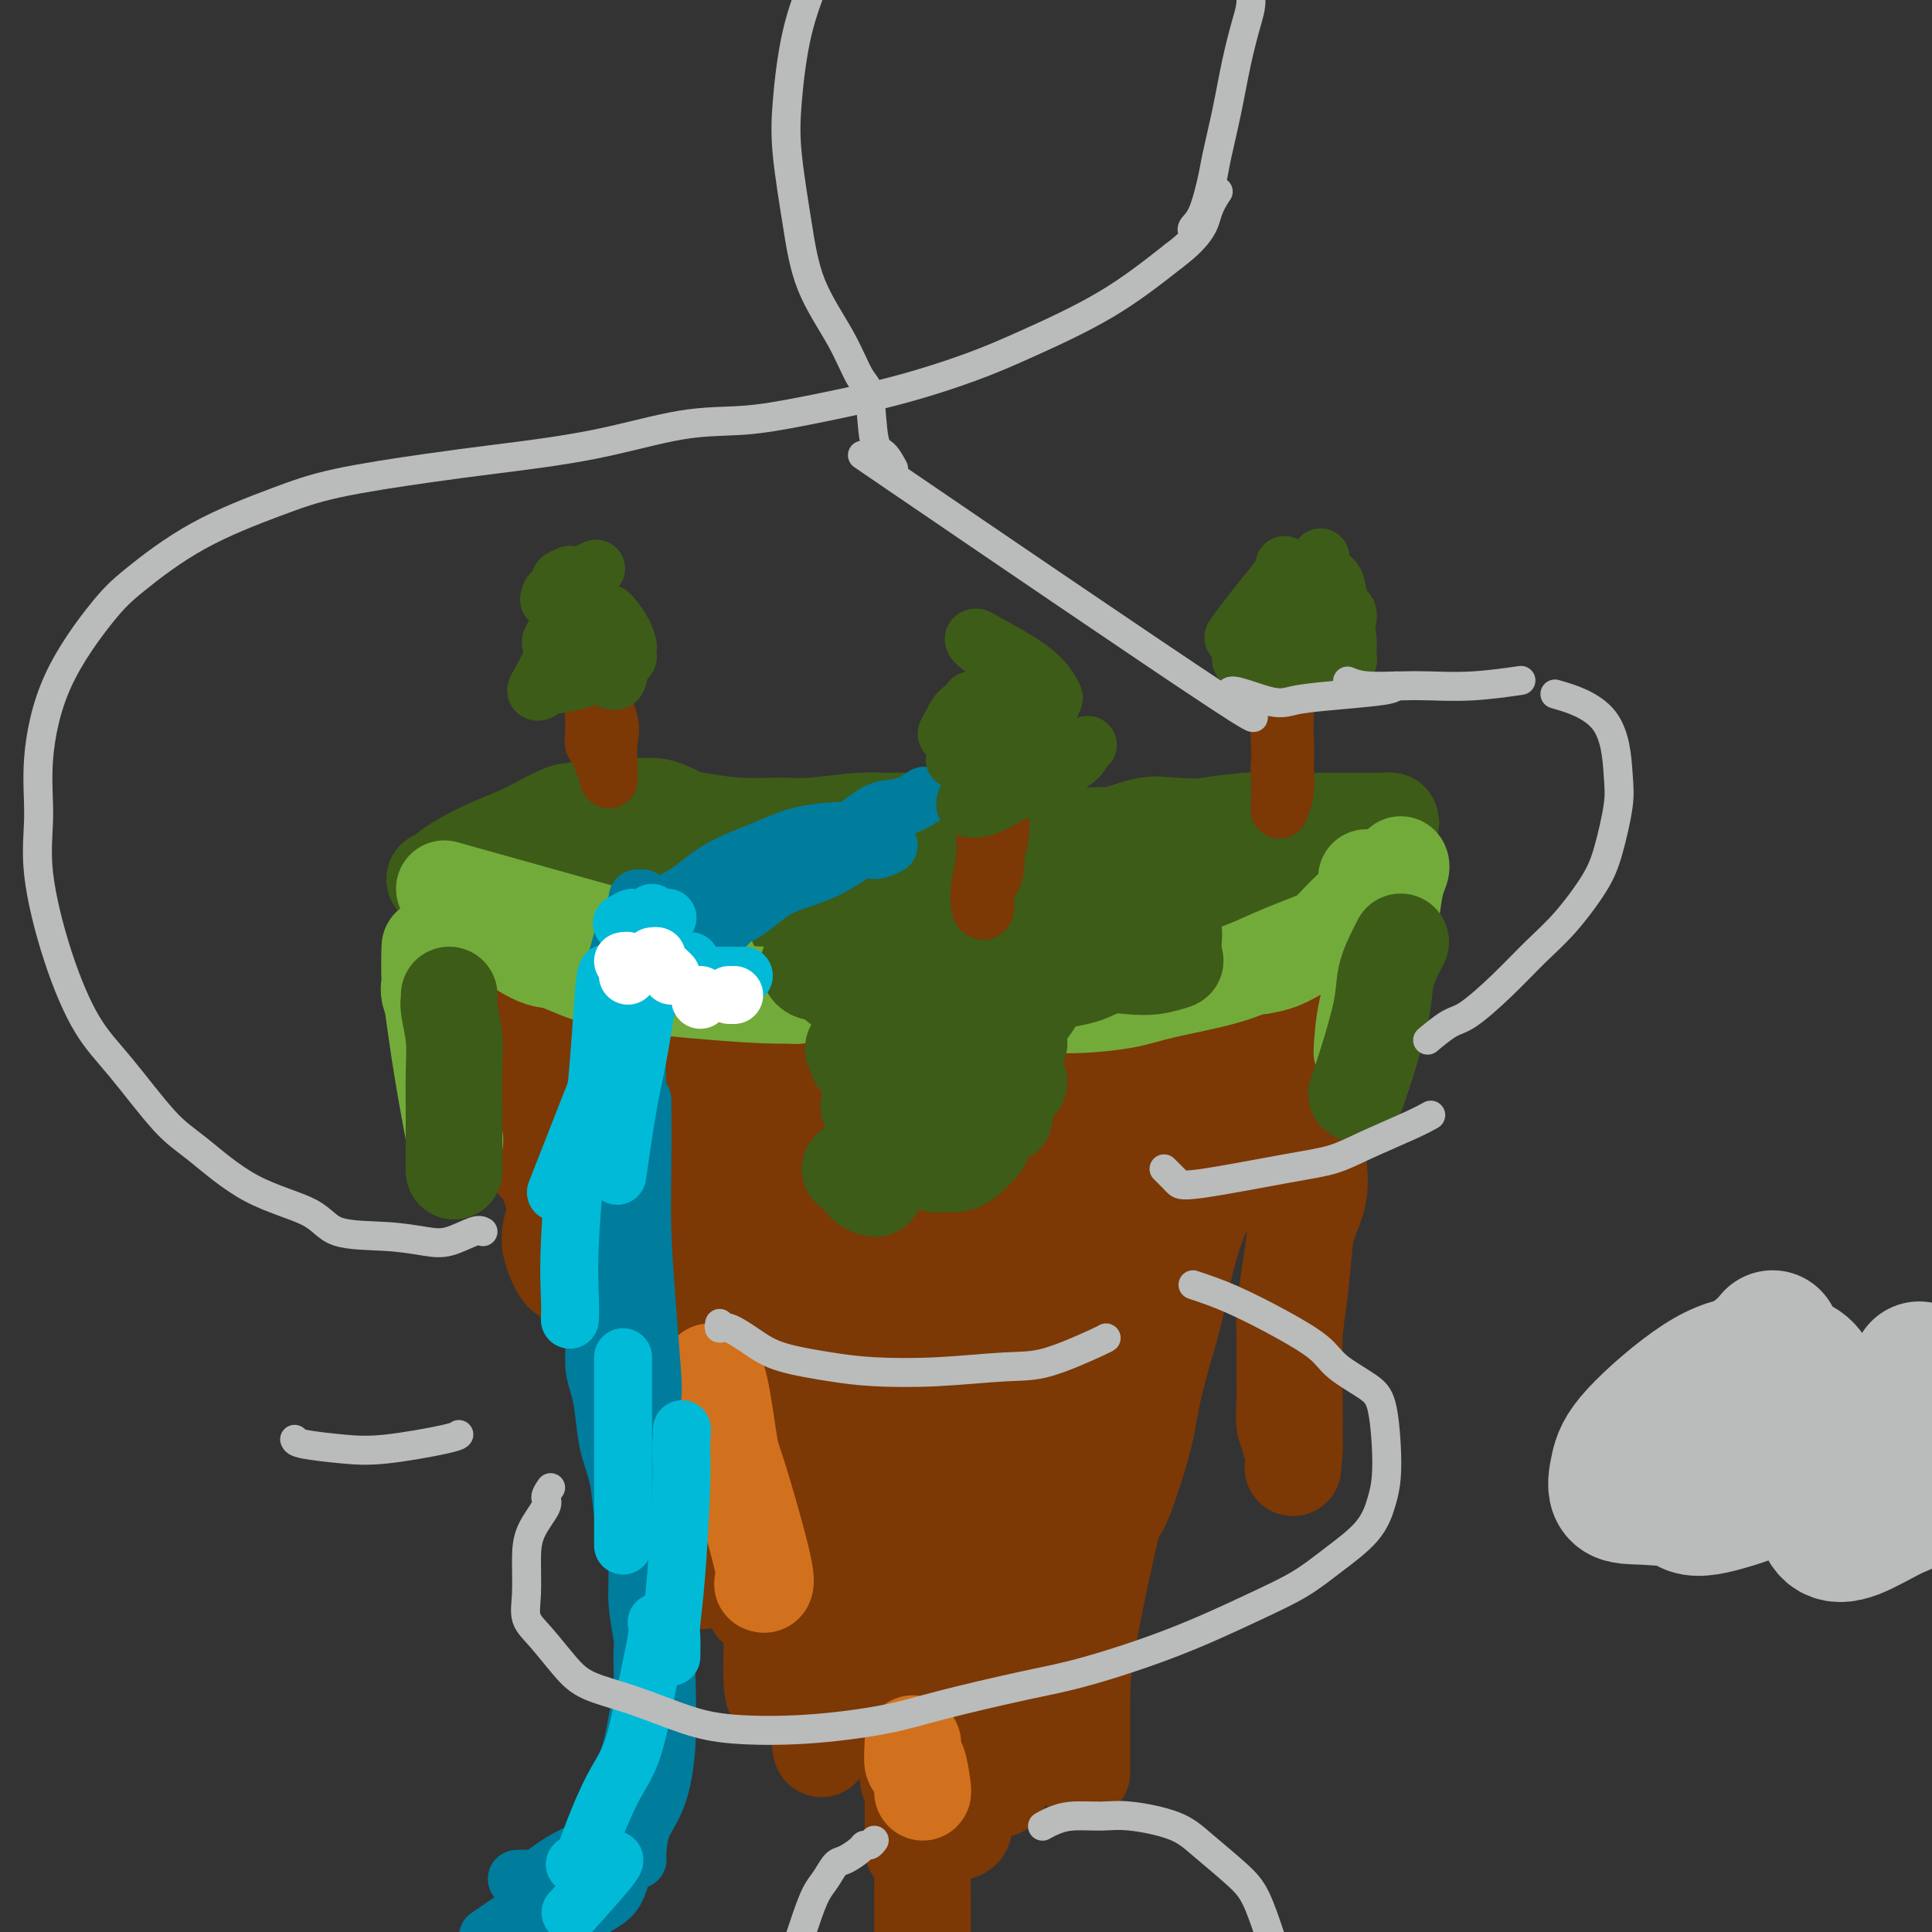 <svg viewBox='0 0 400 400' version='1.1' xmlns='http://www.w3.org/2000/svg' xmlns:xlink='http://www.w3.org/1999/xlink'><rect x="0" y="0" width="400" height="400" fill="#333333" stroke="none"/><g fill='none' stroke='#3D5C18' stroke-width='20' stroke-linecap='round' stroke-linejoin='round'><path d='M137,176c0.295,0.303 0.590,0.607 1,1c0.410,0.393 0.933,0.876 2,1c1.067,0.124 2.676,-0.110 4,0c1.324,0.110 2.364,0.565 4,1c1.636,0.435 3.869,0.848 6,1c2.131,0.152 4.160,0.041 7,0c2.840,-0.041 6.489,-0.011 11,0c4.511,0.011 9.883,0.003 14,0c4.117,-0.003 6.981,-0.001 11,0c4.019,0.001 9.195,0.001 13,0c3.805,-0.001 6.240,-0.004 10,0c3.760,0.004 8.846,0.015 13,0c4.154,-0.015 7.378,-0.057 10,0c2.622,0.057 4.643,0.211 7,0c2.357,-0.211 5.049,-0.789 6,-1c0.951,-0.211 0.160,-0.057 0,0c-0.160,0.057 0.311,0.015 0,0c-0.311,-0.015 -1.405,-0.004 -3,0c-1.595,0.004 -3.690,0.001 -6,0c-2.310,-0.001 -4.835,-0.000 -8,0c-3.165,0.000 -6.969,0.000 -10,0c-3.031,-0.000 -5.288,0.000 -8,0c-2.712,-0.000 -5.879,-0.001 -10,0c-4.121,0.001 -9.196,0.004 -14,0c-4.804,-0.004 -9.337,-0.015 -13,0c-3.663,0.015 -6.457,0.057 -11,0c-4.543,-0.057 -10.836,-0.211 -15,0c-4.164,0.211 -6.199,0.789 -10,1c-3.801,0.211 -9.370,0.057 -13,0c-3.630,-0.057 -5.323,-0.016 -8,0c-2.677,0.016 -6.339,0.008 -10,0'/><path d='M117,180c-22.740,0.319 -10.091,0.617 -6,1c4.091,0.383 -0.375,0.850 -2,1c-1.625,0.150 -0.409,-0.016 0,0c0.409,0.016 0.012,0.215 0,0c-0.012,-0.215 0.360,-0.842 1,-1c0.640,-0.158 1.547,0.154 3,0c1.453,-0.154 3.452,-0.773 5,-1c1.548,-0.227 2.645,-0.062 5,0c2.355,0.062 5.969,0.019 9,0c3.031,-0.019 5.481,-0.015 9,0c3.519,0.015 8.107,0.042 13,0c4.893,-0.042 10.089,-0.151 14,0c3.911,0.151 6.536,0.563 11,1c4.464,0.437 10.765,0.900 15,1c4.235,0.100 6.403,-0.163 10,0c3.597,0.163 8.623,0.754 12,1c3.377,0.246 5.104,0.149 8,0c2.896,-0.149 6.962,-0.351 11,-1c4.038,-0.649 8.047,-1.746 11,-2c2.953,-0.254 4.849,0.333 7,0c2.151,-0.333 4.557,-1.588 6,-2c1.443,-0.412 1.923,0.019 2,0c0.077,-0.019 -0.247,-0.489 0,-1c0.247,-0.511 1.066,-1.065 1,-1c-0.066,0.065 -1.018,0.748 -2,1c-0.982,0.252 -1.995,0.072 -4,0c-2.005,-0.072 -5.003,-0.036 -8,0'/><path d='M248,177c-3.793,0.156 -6.277,0.046 -8,0c-1.723,-0.046 -2.686,-0.026 -6,0c-3.314,0.026 -8.981,0.060 -13,0c-4.019,-0.060 -6.391,-0.212 -10,0c-3.609,0.212 -8.455,0.789 -13,1c-4.545,0.211 -8.791,0.057 -12,0c-3.209,-0.057 -5.383,-0.015 -8,0c-2.617,0.015 -5.679,0.004 -9,0c-3.321,-0.004 -6.902,-0.000 -10,0c-3.098,0.000 -5.713,-0.003 -8,0c-2.287,0.003 -4.247,0.011 -6,0c-1.753,-0.011 -3.300,-0.040 -5,0c-1.700,0.040 -3.552,0.149 -5,0c-1.448,-0.149 -2.492,-0.558 -4,-1c-1.508,-0.442 -3.479,-0.919 -5,-1c-1.521,-0.081 -2.593,0.234 -4,0c-1.407,-0.234 -3.151,-1.016 -5,-1c-1.849,0.016 -3.804,0.830 -5,1c-1.196,0.170 -1.634,-0.306 -3,0c-1.366,0.306 -3.660,1.392 -5,2c-1.340,0.608 -1.726,0.737 -3,1c-1.274,0.263 -3.434,0.660 -5,1c-1.566,0.340 -2.537,0.623 -3,1c-0.463,0.377 -0.419,0.849 -1,1c-0.581,0.151 -1.788,-0.017 -2,0c-0.212,0.017 0.570,0.220 1,0c0.430,-0.220 0.507,-0.863 2,-2c1.493,-1.137 4.402,-2.768 7,-4c2.598,-1.232 4.885,-2.066 7,-3c2.115,-0.934 4.057,-1.967 6,-3'/><path d='M113,170c4.473,-2.265 4.157,-1.929 5,-2c0.843,-0.071 2.846,-0.551 4,-1c1.154,-0.449 1.458,-0.868 2,-1c0.542,-0.132 1.321,0.024 2,0c0.679,-0.024 1.259,-0.228 2,0c0.741,0.228 1.642,0.888 3,1c1.358,0.112 3.171,-0.324 5,0c1.829,0.324 3.673,1.408 5,2c1.327,0.592 2.136,0.691 4,1c1.864,0.309 4.785,0.829 8,1c3.215,0.171 6.726,-0.008 9,0c2.274,0.008 3.310,0.203 6,0c2.690,-0.203 7.035,-0.803 10,-1c2.965,-0.197 4.552,0.007 7,0c2.448,-0.007 5.759,-0.227 8,0c2.241,0.227 3.412,0.901 5,1c1.588,0.099 3.594,-0.377 5,0c1.406,0.377 2.214,1.607 4,2c1.786,0.393 4.550,-0.052 7,0c2.450,0.052 4.585,0.602 7,1c2.415,0.398 5.109,0.646 8,1c2.891,0.354 5.977,0.815 9,1c3.023,0.185 5.982,0.096 8,0c2.018,-0.096 3.095,-0.198 4,0c0.905,0.198 1.638,0.694 3,1c1.362,0.306 3.353,0.420 5,1c1.647,0.580 2.950,1.625 4,2c1.050,0.375 1.849,0.080 3,0c1.151,-0.080 2.656,0.055 4,0c1.344,-0.055 2.527,-0.302 4,-1c1.473,-0.698 3.237,-1.849 5,-3'/><path d='M278,176c3.504,-0.797 4.263,-0.791 5,-1c0.737,-0.209 1.450,-0.634 2,-1c0.550,-0.366 0.937,-0.672 1,-1c0.063,-0.328 -0.197,-0.676 0,-1c0.197,-0.324 0.852,-0.623 1,-1c0.148,-0.377 -0.212,-0.833 0,-1c0.212,-0.167 0.997,-0.045 1,0c0.003,0.045 -0.777,0.012 -1,0c-0.223,-0.012 0.110,-0.003 0,0c-0.110,0.003 -0.662,0.001 -1,0c-0.338,-0.001 -0.461,-0.000 -1,0c-0.539,0.000 -1.496,0.000 -2,0c-0.504,-0.000 -0.557,-0.000 -1,0c-0.443,0.000 -1.275,0.000 -2,0c-0.725,-0.000 -1.342,-0.001 -2,0c-0.658,0.001 -1.358,0.004 -2,0c-0.642,-0.004 -1.227,-0.015 -3,0c-1.773,0.015 -4.733,0.054 -7,0c-2.267,-0.054 -3.841,-0.203 -6,0c-2.159,0.203 -4.903,0.758 -8,1c-3.097,0.242 -6.547,0.170 -9,0c-2.453,-0.170 -3.909,-0.438 -6,0c-2.091,0.438 -4.818,1.582 -7,2c-2.182,0.418 -3.818,0.112 -5,0c-1.182,-0.112 -1.908,-0.028 -2,0c-0.092,0.028 0.451,0.001 1,0c0.549,-0.001 1.103,0.025 2,0c0.897,-0.025 2.137,-0.099 4,0c1.863,0.099 4.348,0.373 8,0c3.652,-0.373 8.472,-1.392 12,-2c3.528,-0.608 5.764,-0.804 8,-1'/><path d='M258,170c6.581,-0.495 6.533,-0.233 8,0c1.467,0.233 4.447,0.437 6,1c1.553,0.563 1.678,1.486 2,2c0.322,0.514 0.840,0.618 1,1c0.160,0.382 -0.040,1.043 0,2c0.040,0.957 0.319,2.210 0,3c-0.319,0.790 -1.238,1.118 -2,2c-0.762,0.882 -1.368,2.319 -2,3c-0.632,0.681 -1.292,0.605 -2,1c-0.708,0.395 -1.466,1.261 -3,2c-1.534,0.739 -3.845,1.350 -6,2c-2.155,0.650 -4.156,1.337 -7,2c-2.844,0.663 -6.533,1.302 -9,2c-2.467,0.698 -3.714,1.455 -6,2c-2.286,0.545 -5.612,0.876 -8,1c-2.388,0.124 -3.840,0.039 -6,0c-2.160,-0.039 -5.030,-0.033 -8,0c-2.970,0.033 -6.040,0.093 -8,0c-1.960,-0.093 -2.810,-0.340 -5,-1c-2.190,-0.660 -5.721,-1.735 -8,-2c-2.279,-0.265 -3.306,0.280 -6,0c-2.694,-0.280 -7.053,-1.384 -11,-2c-3.947,-0.616 -7.480,-0.743 -10,-1c-2.520,-0.257 -4.026,-0.643 -6,-1c-1.974,-0.357 -4.415,-0.684 -6,-1c-1.585,-0.316 -2.313,-0.621 -4,-1c-1.687,-0.379 -4.333,-0.831 -6,-1c-1.667,-0.169 -2.354,-0.056 -4,0c-1.646,0.056 -4.251,0.053 -6,0c-1.749,-0.053 -2.643,-0.158 -4,0c-1.357,0.158 -3.179,0.579 -5,1'/><path d='M127,187c-3.891,0.608 -4.120,1.627 -5,2c-0.880,0.373 -2.411,0.099 -4,0c-1.589,-0.099 -3.234,-0.025 -4,0c-0.766,0.025 -0.652,-0.001 -1,0c-0.348,0.001 -1.158,0.028 -2,0c-0.842,-0.028 -1.717,-0.113 -2,0c-0.283,0.113 0.027,0.422 0,1c-0.027,0.578 -0.390,1.423 -1,2c-0.610,0.577 -1.468,0.885 -2,1c-0.532,0.115 -0.738,0.035 -1,0c-0.262,-0.035 -0.579,-0.026 -1,0c-0.421,0.026 -0.948,0.067 -1,0c-0.052,-0.067 0.369,-0.244 0,0c-0.369,0.244 -1.528,0.909 -2,1c-0.472,0.091 -0.256,-0.392 0,0c0.256,0.392 0.552,1.660 1,2c0.448,0.340 1.049,-0.249 2,0c0.951,0.249 2.253,1.335 4,2c1.747,0.665 3.941,0.910 6,1c2.059,0.090 3.984,0.024 7,0c3.016,-0.024 7.122,-0.007 10,0c2.878,0.007 4.527,0.005 8,0c3.473,-0.005 8.770,-0.012 12,0c3.230,0.012 4.391,0.045 7,0c2.609,-0.045 6.664,-0.166 10,0c3.336,0.166 5.953,0.619 8,1c2.047,0.381 3.523,0.691 5,1'/><path d='M181,201c11.716,0.536 7.505,0.875 7,1c-0.505,0.125 2.694,0.034 5,0c2.306,-0.034 3.719,-0.012 6,0c2.281,0.012 5.431,0.015 8,0c2.569,-0.015 4.557,-0.046 7,0c2.443,0.046 5.339,0.170 8,0c2.661,-0.170 5.086,-0.635 8,-1c2.914,-0.365 6.318,-0.629 10,-1c3.682,-0.371 7.642,-0.847 10,-1c2.358,-0.153 3.115,0.017 6,-1c2.885,-1.017 7.899,-3.221 11,-4c3.101,-0.779 4.288,-0.134 6,-1c1.712,-0.866 3.950,-3.243 5,-4c1.050,-0.757 0.912,0.106 1,0c0.088,-0.106 0.403,-1.181 1,-2c0.597,-0.819 1.476,-1.382 2,-2c0.524,-0.618 0.693,-1.292 1,-2c0.307,-0.708 0.752,-1.449 1,-2c0.248,-0.551 0.300,-0.913 0,-1c-0.300,-0.087 -0.952,0.100 -1,0c-0.048,-0.100 0.506,-0.488 0,0c-0.506,0.488 -2.074,1.853 -3,3c-0.926,1.147 -1.211,2.076 -2,3c-0.789,0.924 -2.083,1.843 -4,3c-1.917,1.157 -4.459,2.552 -7,4c-2.541,1.448 -5.081,2.949 -9,4c-3.919,1.051 -9.215,1.653 -13,2c-3.785,0.347 -6.057,0.440 -11,1c-4.943,0.560 -12.555,1.589 -18,2c-5.445,0.411 -8.722,0.206 -12,0'/><path d='M204,202c-11.099,0.773 -11.847,0.207 -14,0c-2.153,-0.207 -5.710,-0.055 -10,0c-4.290,0.055 -9.313,0.013 -14,0c-4.687,-0.013 -9.037,0.004 -12,0c-2.963,-0.004 -4.540,-0.028 -7,0c-2.460,0.028 -5.803,0.108 -8,0c-2.197,-0.108 -3.249,-0.403 -5,-1c-1.751,-0.597 -4.200,-1.497 -7,-2c-2.800,-0.503 -5.949,-0.611 -8,-1c-2.051,-0.389 -3.002,-1.060 -5,-2c-1.998,-0.940 -5.043,-2.148 -7,-3c-1.957,-0.852 -2.825,-1.349 -4,-2c-1.175,-0.651 -2.656,-1.456 -4,-2c-1.344,-0.544 -2.550,-0.825 -3,-1c-0.450,-0.175 -0.143,-0.243 0,0c0.143,0.243 0.123,0.797 0,1c-0.123,0.203 -0.348,0.054 0,0c0.348,-0.054 1.268,-0.015 2,0c0.732,0.015 1.274,0.004 2,0c0.726,-0.004 1.636,-0.001 2,0c0.364,0.001 0.182,0.001 0,0'/></g>
<g fill='none' stroke='#7C3805' stroke-width='20' stroke-linecap='round' stroke-linejoin='round'><path d='M96,207c-0.000,0.124 -0.000,0.247 0,0c0.000,-0.247 0.000,-0.865 0,-1c-0.000,-0.135 -0.001,0.211 0,0c0.001,-0.211 0.004,-0.980 0,-1c-0.004,-0.020 -0.013,0.707 0,1c0.013,0.293 0.049,0.150 0,1c-0.049,0.850 -0.183,2.694 0,4c0.183,1.306 0.683,2.076 1,3c0.317,0.924 0.452,2.004 1,3c0.548,0.996 1.509,1.908 2,3c0.491,1.092 0.512,2.364 1,3c0.488,0.636 1.444,0.636 2,1c0.556,0.364 0.712,1.092 1,2c0.288,0.908 0.709,1.994 1,3c0.291,1.006 0.454,1.931 1,3c0.546,1.069 1.476,2.282 2,3c0.524,0.718 0.642,0.941 1,2c0.358,1.059 0.958,2.956 2,4c1.042,1.044 2.528,1.237 3,2c0.472,0.763 -0.069,2.096 0,3c0.069,0.904 0.747,1.379 1,2c0.253,0.621 0.081,1.387 0,2c-0.081,0.613 -0.072,1.072 0,1c0.072,-0.072 0.207,-0.676 0,0c-0.207,0.676 -0.756,2.634 -1,4c-0.244,1.366 -0.182,2.142 0,3c0.182,0.858 0.483,1.797 1,3c0.517,1.203 1.249,2.670 2,3c0.751,0.330 1.521,-0.479 2,0c0.479,0.479 0.667,2.244 1,3c0.333,0.756 0.809,0.502 1,0c0.191,-0.502 0.095,-1.251 0,-2'/><path d='M121,265c0.919,-0.314 0.217,-3.099 0,-5c-0.217,-1.901 0.050,-2.917 0,-5c-0.050,-2.083 -0.417,-5.234 -1,-8c-0.583,-2.766 -1.383,-5.146 -2,-7c-0.617,-1.854 -1.050,-3.183 -2,-5c-0.950,-1.817 -2.416,-4.122 -3,-6c-0.584,-1.878 -0.286,-3.329 -1,-5c-0.714,-1.671 -2.440,-3.561 -3,-5c-0.560,-1.439 0.045,-2.428 0,-3c-0.045,-0.572 -0.741,-0.727 -1,-1c-0.259,-0.273 -0.083,-0.663 0,-1c0.083,-0.337 0.073,-0.619 0,-1c-0.073,-0.381 -0.207,-0.860 0,-1c0.207,-0.140 0.756,0.058 1,0c0.244,-0.058 0.182,-0.374 1,0c0.818,0.374 2.516,1.437 4,2c1.484,0.563 2.754,0.627 4,1c1.246,0.373 2.466,1.056 4,2c1.534,0.944 3.380,2.147 5,3c1.620,0.853 3.015,1.354 4,2c0.985,0.646 1.561,1.438 3,2c1.439,0.562 3.741,0.894 5,1c1.259,0.106 1.474,-0.014 3,0c1.526,0.014 4.362,0.161 7,0c2.638,-0.161 5.077,-0.632 7,-1c1.923,-0.368 3.329,-0.635 6,-1c2.671,-0.365 6.608,-0.830 10,-1c3.392,-0.170 6.239,-0.046 9,0c2.761,0.046 5.436,0.012 8,0c2.564,-0.012 5.018,-0.004 8,0c2.982,0.004 6.491,0.002 10,0'/><path d='M207,222c12.049,-0.703 8.171,-0.961 8,-1c-0.171,-0.039 3.364,0.140 6,0c2.636,-0.140 4.374,-0.600 6,-1c1.626,-0.400 3.140,-0.741 5,-1c1.860,-0.259 4.064,-0.437 6,-1c1.936,-0.563 3.603,-1.513 5,-2c1.397,-0.487 2.524,-0.512 4,-1c1.476,-0.488 3.300,-1.438 5,-2c1.700,-0.562 3.275,-0.735 4,-1c0.725,-0.265 0.598,-0.622 1,-1c0.402,-0.378 1.332,-0.777 2,-1c0.668,-0.223 1.075,-0.270 1,0c-0.075,0.270 -0.632,0.856 -1,1c-0.368,0.144 -0.548,-0.153 -1,0c-0.452,0.153 -1.176,0.755 -2,1c-0.824,0.245 -1.748,0.132 -4,1c-2.252,0.868 -5.832,2.715 -9,4c-3.168,1.285 -5.923,2.006 -9,3c-3.077,0.994 -6.476,2.261 -10,3c-3.524,0.739 -7.173,0.951 -11,1c-3.827,0.049 -7.832,-0.065 -11,0c-3.168,0.065 -5.497,0.308 -8,0c-2.503,-0.308 -5.179,-1.168 -8,-2c-2.821,-0.832 -5.788,-1.634 -9,-3c-3.212,-1.366 -6.668,-3.294 -9,-4c-2.332,-0.706 -3.538,-0.189 -6,0c-2.462,0.189 -6.179,0.051 -9,0c-2.821,-0.051 -4.746,-0.014 -7,0c-2.254,0.014 -4.838,0.004 -7,0c-2.162,-0.004 -3.904,-0.001 -5,0c-1.096,0.001 -1.548,0.001 -2,0'/><path d='M132,215c-6.614,0.327 -5.148,1.145 -5,2c0.148,0.855 -1.022,1.747 -2,2c-0.978,0.253 -1.765,-0.132 -2,0c-0.235,0.132 0.080,0.781 0,1c-0.080,0.219 -0.556,0.007 -1,0c-0.444,-0.007 -0.854,0.191 -1,0c-0.146,-0.191 -0.026,-0.772 0,-1c0.026,-0.228 -0.041,-0.102 0,0c0.041,0.102 0.189,0.181 1,0c0.811,-0.181 2.287,-0.623 4,-1c1.713,-0.377 3.665,-0.689 6,-1c2.335,-0.311 5.052,-0.619 9,-1c3.948,-0.381 9.126,-0.834 13,-1c3.874,-0.166 6.444,-0.045 11,0c4.556,0.045 11.096,0.012 16,0c4.904,-0.012 8.171,-0.004 13,0c4.829,0.004 11.221,0.004 17,0c5.779,-0.004 10.945,-0.012 14,0c3.055,0.012 3.998,0.045 6,0c2.002,-0.045 5.062,-0.169 7,0c1.938,0.169 2.755,0.630 4,0c1.245,-0.630 2.918,-2.350 5,-4c2.082,-1.650 4.574,-3.229 6,-4c1.426,-0.771 1.787,-0.732 3,-1c1.213,-0.268 3.277,-0.842 4,-1c0.723,-0.158 0.106,0.101 0,0c-0.106,-0.101 0.300,-0.563 1,-1c0.700,-0.437 1.693,-0.849 3,-1c1.307,-0.151 2.929,-0.041 4,0c1.071,0.041 1.592,0.012 2,0c0.408,-0.012 0.704,-0.006 1,0'/><path d='M271,203c3.168,-0.634 2.089,-0.218 2,0c-0.089,0.218 0.813,0.238 1,0c0.187,-0.238 -0.340,-0.735 0,-1c0.340,-0.265 1.547,-0.297 2,0c0.453,0.297 0.151,0.925 0,2c-0.151,1.075 -0.150,2.598 0,4c0.150,1.402 0.449,2.682 0,4c-0.449,1.318 -1.647,2.672 -2,4c-0.353,1.328 0.140,2.628 0,4c-0.140,1.372 -0.914,2.816 -2,5c-1.086,2.184 -2.483,5.109 -3,7c-0.517,1.891 -0.153,2.749 0,4c0.153,1.251 0.097,2.895 0,4c-0.097,1.105 -0.233,1.671 0,2c0.233,0.329 0.837,0.421 1,1c0.163,0.579 -0.114,1.645 0,2c0.114,0.355 0.618,0.001 1,0c0.382,-0.001 0.640,0.353 1,0c0.360,-0.353 0.822,-1.413 1,-2c0.178,-0.587 0.073,-0.701 0,-1c-0.073,-0.299 -0.113,-0.784 0,0c0.113,0.784 0.380,2.838 0,5c-0.380,2.162 -1.408,4.432 -2,6c-0.592,1.568 -0.747,2.432 -1,5c-0.253,2.568 -0.604,6.839 -1,10c-0.396,3.161 -0.838,5.212 -1,9c-0.162,3.788 -0.043,9.314 0,13c0.043,3.686 0.012,5.531 0,7c-0.012,1.469 -0.003,2.563 0,3c0.003,0.437 0.002,0.219 0,0'/><path d='M268,300c-0.708,8.021 0.020,1.572 0,-1c-0.020,-2.572 -0.790,-1.267 -1,-1c-0.210,0.267 0.140,-0.505 0,-1c-0.140,-0.495 -0.770,-0.712 -1,-2c-0.230,-1.288 -0.059,-3.648 0,-5c0.059,-1.352 0.005,-1.697 0,-4c-0.005,-2.303 0.038,-6.565 0,-9c-0.038,-2.435 -0.156,-3.042 0,-5c0.156,-1.958 0.588,-5.267 1,-8c0.412,-2.733 0.805,-4.889 1,-7c0.195,-2.111 0.193,-4.178 0,-7c-0.193,-2.822 -0.576,-6.399 -1,-9c-0.424,-2.601 -0.888,-4.226 -1,-6c-0.112,-1.774 0.130,-3.695 0,-5c-0.130,-1.305 -0.632,-1.993 -1,-3c-0.368,-1.007 -0.604,-2.334 -1,-4c-0.396,-1.666 -0.953,-3.673 -1,-5c-0.047,-1.327 0.416,-1.975 0,-3c-0.416,-1.025 -1.712,-2.427 -2,-3c-0.288,-0.573 0.432,-0.317 0,0c-0.432,0.317 -2.015,0.697 -3,2c-0.985,1.303 -1.370,3.531 -2,5c-0.630,1.469 -1.503,2.181 -3,5c-1.497,2.819 -3.616,7.747 -5,11c-1.384,3.253 -2.031,4.832 -3,7c-0.969,2.168 -2.259,4.925 -3,6c-0.741,1.075 -0.933,0.468 -1,0c-0.067,-0.468 -0.008,-0.795 0,-2c0.008,-1.205 -0.036,-3.286 0,-5c0.036,-1.714 0.153,-3.061 0,-4c-0.153,-0.939 -0.577,-1.469 -1,-2'/><path d='M240,235c-0.849,-1.977 -1.972,-0.419 -3,2c-1.028,2.419 -1.960,5.701 -3,9c-1.040,3.299 -2.188,6.617 -3,11c-0.812,4.383 -1.289,9.833 -2,14c-0.711,4.167 -1.655,7.053 -2,13c-0.345,5.947 -0.092,14.955 0,20c0.092,5.045 0.022,6.127 0,9c-0.022,2.873 0.006,7.539 0,10c-0.006,2.461 -0.044,2.719 0,3c0.044,0.281 0.169,0.585 0,0c-0.169,-0.585 -0.634,-2.058 -1,-3c-0.366,-0.942 -0.634,-1.351 -1,0c-0.366,1.351 -0.830,4.462 -1,7c-0.170,2.538 -0.046,4.501 0,7c0.046,2.499 0.012,5.533 0,9c-0.012,3.467 -0.003,7.365 0,10c0.003,2.635 0.001,4.006 0,6c-0.001,1.994 0.000,4.612 0,5c-0.000,0.388 -0.002,-1.454 0,-2c0.002,-0.546 0.008,0.204 0,-2c-0.008,-2.204 -0.032,-7.363 0,-11c0.032,-3.637 0.118,-5.752 1,-11c0.882,-5.248 2.560,-13.629 4,-20c1.440,-6.371 2.642,-10.731 4,-17c1.358,-6.269 2.871,-14.445 4,-20c1.129,-5.555 1.874,-8.488 3,-13c1.126,-4.512 2.632,-10.601 4,-16c1.368,-5.399 2.599,-10.107 4,-13c1.401,-2.893 2.972,-3.969 4,-5c1.028,-1.031 1.514,-2.015 2,-3'/><path d='M254,234c1.414,-1.522 1.950,-1.327 2,-1c0.050,0.327 -0.385,0.785 -1,2c-0.615,1.215 -1.409,3.187 -2,5c-0.591,1.813 -0.977,3.469 -2,6c-1.023,2.531 -2.682,5.939 -4,10c-1.318,4.061 -2.296,8.774 -3,12c-0.704,3.226 -1.133,4.964 -2,8c-0.867,3.036 -2.172,7.369 -3,11c-0.828,3.631 -1.180,6.559 -2,10c-0.820,3.441 -2.109,7.396 -3,10c-0.891,2.604 -1.383,3.859 -2,5c-0.617,1.141 -1.358,2.168 -2,3c-0.642,0.832 -1.185,1.467 -2,2c-0.815,0.533 -1.903,0.963 -3,2c-1.097,1.037 -2.205,2.682 -3,4c-0.795,1.318 -1.278,2.308 -2,3c-0.722,0.692 -1.684,1.087 -2,0c-0.316,-1.087 0.013,-3.654 0,-6c-0.013,-2.346 -0.369,-4.470 0,-8c0.369,-3.530 1.461,-8.466 2,-12c0.539,-3.534 0.523,-5.666 1,-10c0.477,-4.334 1.447,-10.870 2,-16c0.553,-5.130 0.688,-8.853 1,-13c0.312,-4.147 0.802,-8.717 1,-12c0.198,-3.283 0.106,-5.277 0,-7c-0.106,-1.723 -0.224,-3.173 0,-4c0.224,-0.827 0.791,-1.030 1,-2c0.209,-0.970 0.060,-2.706 0,-4c-0.060,-1.294 -0.030,-2.147 0,-3'/><path d='M226,229c1.004,-13.207 -0.484,-4.726 -1,-2c-0.516,2.726 -0.058,-0.305 0,-1c0.058,-0.695 -0.285,0.945 -1,2c-0.715,1.055 -1.803,1.524 -3,4c-1.197,2.476 -2.505,6.958 -4,11c-1.495,4.042 -3.179,7.644 -5,12c-1.821,4.356 -3.779,9.467 -5,13c-1.221,3.533 -1.705,5.489 -2,6c-0.295,0.511 -0.401,-0.422 0,-1c0.401,-0.578 1.308,-0.801 2,-3c0.692,-2.199 1.168,-6.374 2,-11c0.832,-4.626 2.021,-9.703 3,-14c0.979,-4.297 1.747,-7.814 2,-10c0.253,-2.186 -0.008,-3.042 0,-3c0.008,0.042 0.284,0.981 0,3c-0.284,2.019 -1.127,5.119 -3,10c-1.873,4.881 -4.775,11.543 -7,17c-2.225,5.457 -3.774,9.710 -6,15c-2.226,5.290 -5.129,11.618 -7,17c-1.871,5.382 -2.711,9.818 -3,12c-0.289,2.182 -0.029,2.110 0,2c0.029,-0.110 -0.174,-0.259 0,-1c0.174,-0.741 0.727,-2.075 1,-5c0.273,-2.925 0.268,-7.440 1,-13c0.732,-5.560 2.201,-12.164 3,-16c0.799,-3.836 0.928,-4.904 1,-5c0.072,-0.096 0.085,0.781 0,3c-0.085,2.219 -0.270,5.780 -1,11c-0.730,5.220 -2.004,12.098 -3,18c-0.996,5.902 -1.713,10.829 -3,17c-1.287,6.171 -3.143,13.585 -5,21'/><path d='M182,338c-2.750,13.642 -3.626,12.748 -4,13c-0.374,0.252 -0.245,1.650 0,1c0.245,-0.650 0.606,-3.348 1,-6c0.394,-2.652 0.822,-5.257 1,-9c0.178,-3.743 0.105,-8.624 0,-14c-0.105,-5.376 -0.242,-11.247 0,-15c0.242,-3.753 0.863,-5.388 1,-6c0.137,-0.612 -0.208,-0.200 0,2c0.208,2.200 0.970,6.189 0,12c-0.970,5.811 -3.673,13.443 -5,19c-1.327,5.557 -1.277,9.039 -2,13c-0.723,3.961 -2.219,8.401 -3,11c-0.781,2.599 -0.848,3.357 -1,3c-0.152,-0.357 -0.389,-1.828 0,-4c0.389,-2.172 1.402,-5.046 2,-10c0.598,-4.954 0.780,-11.987 2,-20c1.220,-8.013 3.480,-17.007 6,-24c2.520,-6.993 5.302,-11.985 7,-15c1.698,-3.015 2.314,-4.052 3,-5c0.686,-0.948 1.444,-1.805 2,-3c0.556,-1.195 0.910,-2.727 2,-5c1.090,-2.273 2.917,-5.287 4,-8c1.083,-2.713 1.422,-5.125 2,-8c0.578,-2.875 1.395,-6.214 2,-8c0.605,-1.786 0.998,-2.021 1,-1c0.002,1.021 -0.388,3.297 -1,6c-0.612,2.703 -1.446,5.832 -2,11c-0.554,5.168 -0.829,12.375 -2,20c-1.171,7.625 -3.238,15.668 -4,22c-0.762,6.332 -0.218,10.952 0,16c0.218,5.048 0.109,10.524 0,16'/><path d='M194,342c-0.175,6.261 -0.611,5.913 -1,8c-0.389,2.087 -0.731,6.607 -1,10c-0.269,3.393 -0.465,5.658 -1,7c-0.535,1.342 -1.408,1.762 -2,2c-0.592,0.238 -0.902,0.296 -1,-1c-0.098,-1.296 0.016,-3.944 0,-6c-0.016,-2.056 -0.162,-3.520 0,-5c0.162,-1.480 0.632,-2.975 1,-4c0.368,-1.025 0.635,-1.581 1,-1c0.365,0.581 0.830,2.300 1,7c0.170,4.700 0.046,12.381 0,19c-0.046,6.619 -0.013,12.177 0,17c0.013,4.823 0.007,8.912 0,13'/><path d='M189,381c-0.012,1.486 -0.023,2.971 0,0c0.023,-2.971 0.081,-10.399 0,-18c-0.081,-7.601 -0.302,-15.375 0,-21c0.302,-5.625 1.125,-9.102 2,-13c0.875,-3.898 1.801,-8.218 3,-12c1.199,-3.782 2.669,-7.025 4,-10c1.331,-2.975 2.521,-5.683 4,-7c1.479,-1.317 3.246,-1.243 4,0c0.754,1.243 0.496,3.655 0,8c-0.496,4.345 -1.230,10.624 -2,18c-0.770,7.376 -1.577,15.848 -2,22c-0.423,6.152 -0.464,9.985 -1,15c-0.536,5.015 -1.569,11.212 -2,14c-0.431,2.788 -0.261,2.168 0,2c0.261,-0.168 0.611,0.117 1,-3c0.389,-3.117 0.815,-9.635 1,-15c0.185,-5.365 0.128,-9.576 1,-18c0.872,-8.424 2.673,-21.061 4,-29c1.327,-7.939 2.180,-11.181 3,-13c0.820,-1.819 1.607,-2.216 2,-1c0.393,1.216 0.393,4.046 0,9c-0.393,4.954 -1.178,12.031 -2,20c-0.822,7.969 -1.680,16.828 -2,23c-0.320,6.172 -0.100,9.657 0,13c0.100,3.343 0.081,6.545 0,5c-0.081,-1.545 -0.222,-7.835 0,-14c0.222,-6.165 0.809,-12.204 1,-19c0.191,-6.796 -0.012,-14.349 0,-24c0.012,-9.651 0.240,-21.401 0,-29c-0.240,-7.599 -0.949,-11.046 -1,-13c-0.051,-1.954 0.557,-2.415 0,-1c-0.557,1.415 -2.278,4.708 -4,8'/><path d='M203,278c-1.216,2.798 -2.256,6.292 -4,11c-1.744,4.708 -4.193,10.630 -5,14c-0.807,3.370 0.029,4.189 0,5c-0.029,0.811 -0.924,1.615 0,-1c0.924,-2.615 3.665,-8.648 6,-16c2.335,-7.352 4.263,-16.024 6,-23c1.737,-6.976 3.282,-12.255 4,-16c0.718,-3.745 0.609,-5.956 1,-7c0.391,-1.044 1.281,-0.923 0,3c-1.281,3.923 -4.732,11.647 -7,18c-2.268,6.353 -3.352,11.334 -5,18c-1.648,6.666 -3.858,15.018 -5,20c-1.142,4.982 -1.214,6.594 -1,7c0.214,0.406 0.715,-0.394 1,-3c0.285,-2.606 0.353,-7.020 1,-13c0.647,-5.980 1.874,-13.528 3,-22c1.126,-8.472 2.151,-17.870 3,-24c0.849,-6.130 1.521,-8.993 2,-11c0.479,-2.007 0.765,-3.159 0,-3c-0.765,0.159 -2.579,1.630 -4,5c-1.421,3.370 -2.448,8.639 -5,15c-2.552,6.361 -6.629,13.814 -9,20c-2.371,6.186 -3.037,11.104 -4,16c-0.963,4.896 -2.223,9.769 -3,12c-0.777,2.231 -1.072,1.820 0,-2c1.072,-3.820 3.512,-11.047 5,-17c1.488,-5.953 2.023,-10.631 3,-17c0.977,-6.369 2.396,-14.429 3,-19c0.604,-4.571 0.393,-5.654 0,-5c-0.393,0.654 -0.970,3.044 -2,6c-1.030,2.956 -2.515,6.478 -4,10'/><path d='M183,259c-2.071,3.405 -4.250,3.917 -4,9c0.250,5.083 2.929,14.738 -4,9c-6.929,-5.738 -23.464,-26.869 -40,-48'/><path d='M135,229c-5.962,-7.467 -0.865,-2.134 1,1c1.865,3.134 0.500,4.068 0,9c-0.500,4.932 -0.134,13.863 0,20c0.134,6.137 0.036,9.479 0,14c-0.036,4.521 -0.010,10.222 0,13c0.010,2.778 0.003,2.632 0,1c-0.003,-1.632 -0.001,-4.752 0,-6c0.001,-1.248 0.000,-0.624 0,0'/><path d='M144,238c-0.003,1.242 -0.007,2.483 0,4c0.007,1.517 0.023,3.309 0,8c-0.023,4.691 -0.086,12.282 0,19c0.086,6.718 0.322,12.563 0,20c-0.322,7.437 -1.202,16.466 -1,23c0.202,6.534 1.487,10.573 2,13c0.513,2.427 0.254,3.243 1,1c0.746,-2.243 2.496,-7.543 3,-12c0.504,-4.457 -0.240,-8.070 0,-15c0.240,-6.930 1.464,-17.179 2,-25c0.536,-7.821 0.385,-13.216 1,-19c0.615,-5.784 1.997,-11.959 3,-15c1.003,-3.041 1.627,-2.949 2,-2c0.373,0.949 0.495,2.755 0,8c-0.495,5.245 -1.606,13.929 -2,21c-0.394,7.071 -0.071,12.530 0,22c0.071,9.470 -0.111,22.951 0,31c0.111,8.049 0.513,10.664 1,12c0.487,1.336 1.059,1.392 2,-3c0.941,-4.392 2.252,-13.232 3,-20c0.748,-6.768 0.932,-11.463 1,-18c0.068,-6.537 0.019,-14.915 0,-23c-0.019,-8.085 -0.008,-15.877 0,-20c0.008,-4.123 0.013,-4.576 0,-3c-0.013,1.576 -0.044,5.183 0,10c0.044,4.817 0.162,10.846 0,21c-0.162,10.154 -0.604,24.434 -1,35c-0.396,10.566 -0.745,17.420 -1,24c-0.255,6.580 -0.415,12.887 0,15c0.415,2.113 1.404,0.032 2,-4c0.596,-4.032 0.798,-10.016 1,-16'/><path d='M163,330c0.835,-8.985 1.424,-21.447 2,-31c0.576,-9.553 1.139,-16.196 3,-25c1.861,-8.804 5.019,-19.768 7,-25c1.981,-5.232 2.784,-4.733 3,-4c0.216,0.733 -0.154,1.700 -1,6c-0.846,4.300 -2.169,11.931 -3,18c-0.831,6.069 -1.171,10.574 -2,16c-0.829,5.426 -2.146,11.773 -3,15c-0.854,3.227 -1.247,3.333 -1,2c0.247,-1.333 1.132,-4.107 2,-10c0.868,-5.893 1.720,-14.907 2,-22c0.280,-7.093 -0.011,-12.265 0,-18c0.011,-5.735 0.325,-12.032 0,-15c-0.325,-2.968 -1.289,-2.606 -2,-2c-0.711,0.606 -1.169,1.454 -2,5c-0.831,3.546 -2.033,9.788 -3,14c-0.967,4.212 -1.697,6.395 -2,8c-0.303,1.605 -0.179,2.633 0,3c0.179,0.367 0.415,0.073 1,-1c0.585,-1.073 1.521,-2.924 3,-6c1.479,-3.076 3.503,-7.378 5,-12c1.497,-4.622 2.468,-9.564 3,-14c0.532,-4.436 0.627,-8.367 1,-10c0.373,-1.633 1.026,-0.968 1,0c-0.026,0.968 -0.732,2.239 -1,4c-0.268,1.761 -0.100,4.013 0,7c0.100,2.987 0.130,6.708 1,9c0.870,2.292 2.580,3.156 4,4c1.420,0.844 2.548,1.670 3,2c0.452,0.330 0.226,0.165 0,0'/></g>
<g fill='none' stroke='#73AB3A' stroke-width='20' stroke-linecap='round' stroke-linejoin='round'><path d='M92,184c20.833,5.833 41.667,11.667 50,14c8.333,2.333 4.167,1.167 0,0'/><path d='M93,186c6.251,4.499 12.502,8.998 16,11c3.498,2.002 4.242,1.507 6,2c1.758,0.493 4.529,1.974 8,3c3.471,1.026 7.641,1.595 11,2c3.359,0.405 5.905,0.644 10,1c4.095,0.356 9.737,0.827 14,1c4.263,0.173 7.148,0.046 9,0c1.852,-0.046 2.672,-0.013 3,0c0.328,0.013 0.164,0.007 0,0'/><path d='M165,206c-0.170,0.121 -0.340,0.242 0,0c0.340,-0.242 1.189,-0.849 2,-1c0.811,-0.151 1.583,0.152 3,0c1.417,-0.152 3.478,-0.761 7,-1c3.522,-0.239 8.504,-0.109 12,0c3.496,0.109 5.508,0.197 10,0c4.492,-0.197 11.466,-0.680 16,-1c4.534,-0.320 6.628,-0.478 11,-1c4.372,-0.522 11.023,-1.410 14,-2c2.977,-0.590 2.279,-0.883 2,-1c-0.279,-0.117 -0.140,-0.059 0,0'/><path d='M215,208c0.820,-0.019 1.641,-0.038 3,0c1.359,0.038 3.257,0.132 6,0c2.743,-0.132 6.330,-0.490 9,-1c2.670,-0.510 4.422,-1.173 8,-2c3.578,-0.827 8.983,-1.819 13,-3c4.017,-1.181 6.645,-2.551 10,-4c3.355,-1.449 7.435,-2.976 10,-4c2.565,-1.024 3.614,-1.545 4,-2c0.386,-0.455 0.110,-0.844 0,-1c-0.110,-0.156 -0.055,-0.078 0,0'/><path d='M261,200c1.356,-0.251 2.711,-0.502 4,-1c1.289,-0.498 2.510,-1.245 4,-2c1.490,-0.755 3.247,-1.520 5,-3c1.753,-1.480 3.501,-3.675 5,-5c1.499,-1.325 2.750,-1.780 4,-3c1.250,-1.220 2.500,-3.206 3,-4c0.500,-0.794 0.250,-0.397 0,0'/><path d='M277,193c0.287,-0.573 0.574,-1.145 1,-2c0.426,-0.855 0.990,-1.992 2,-3c1.010,-1.008 2.464,-1.887 3,-3c0.536,-1.113 0.153,-2.461 0,-3c-0.153,-0.539 -0.077,-0.270 0,0'/><path d='M91,197c-0.306,0.125 -0.611,0.249 -1,1c-0.389,0.751 -0.861,2.128 -1,3c-0.139,0.872 0.054,1.239 0,2c-0.054,0.761 -0.355,1.915 0,3c0.355,1.085 1.365,2.100 2,3c0.635,0.900 0.896,1.686 1,2c0.104,0.314 0.052,0.157 0,0'/><path d='M89,196c-0.069,1.823 -0.137,3.646 0,6c0.137,2.354 0.480,5.239 1,9c0.520,3.761 1.217,8.397 2,13c0.783,4.603 1.652,9.172 2,11c0.348,1.828 0.174,0.914 0,0'/><path d='M290,179c0.093,0.201 0.186,0.402 0,1c-0.186,0.598 -0.652,1.594 -1,3c-0.348,1.406 -0.577,3.222 -1,6c-0.423,2.778 -1.041,6.518 -2,10c-0.959,3.482 -2.258,6.707 -3,10c-0.742,3.293 -0.926,6.655 -1,8c-0.074,1.345 -0.037,0.672 0,0'/></g>
<g fill='none' stroke='#3D5C18' stroke-width='20' stroke-linecap='round' stroke-linejoin='round'><path d='M93,206c0.030,0.335 0.061,0.671 0,1c-0.061,0.329 -0.212,0.652 0,2c0.212,1.348 0.789,3.721 1,6c0.211,2.279 0.057,4.464 0,7c-0.057,2.536 -0.015,5.422 0,8c0.015,2.578 0.004,4.848 0,7c-0.004,2.152 -0.001,4.186 0,5c0.001,0.814 0.001,0.407 0,0'/><path d='M290,195c-0.206,0.415 -0.413,0.830 -1,2c-0.587,1.170 -1.555,3.095 -2,5c-0.445,1.905 -0.367,3.789 -1,7c-0.633,3.211 -1.978,7.749 -3,11c-1.022,3.251 -1.721,5.215 -2,6c-0.279,0.785 -0.140,0.393 0,0'/><path d='M176,242c0.792,0.226 1.583,0.452 2,1c0.417,0.548 0.458,1.417 1,2c0.542,0.583 1.583,0.881 2,1c0.417,0.119 0.208,0.060 0,0'/><path d='M194,240c0.073,0.424 0.146,0.849 0,1c-0.146,0.151 -0.512,0.029 0,0c0.512,-0.029 1.900,0.033 3,0c1.100,-0.033 1.912,-0.163 3,-1c1.088,-0.837 2.454,-2.382 3,-3c0.546,-0.618 0.273,-0.309 0,0'/><path d='M208,231c-0.427,-0.571 -0.854,-1.141 -1,-2c-0.146,-0.859 -0.011,-2.006 0,-3c0.011,-0.994 -0.102,-1.835 0,-3c0.102,-1.165 0.419,-2.652 1,-4c0.581,-1.348 1.426,-2.555 2,-3c0.574,-0.445 0.878,-0.127 1,0c0.122,0.127 0.061,0.064 0,0'/><path d='M211,224c-0.135,-0.314 -0.271,-0.628 -1,-1c-0.729,-0.372 -2.052,-0.802 -3,-1c-0.948,-0.198 -1.522,-0.165 -3,0c-1.478,0.165 -3.861,0.461 -6,1c-2.139,0.539 -4.032,1.321 -6,2c-1.968,0.679 -4.009,1.254 -5,2c-0.991,0.746 -0.931,1.664 -2,2c-1.069,0.336 -3.266,0.090 -4,0c-0.734,-0.090 -0.005,-0.024 0,0c0.005,0.024 -0.713,0.007 -1,0c-0.287,-0.007 -0.144,-0.003 0,0'/><path d='M181,224c0.059,-0.213 0.118,-0.425 0,-1c-0.118,-0.575 -0.413,-1.512 -1,-2c-0.587,-0.488 -1.467,-0.526 -2,-1c-0.533,-0.474 -0.721,-1.385 -1,-2c-0.279,-0.615 -0.649,-0.936 0,-1c0.649,-0.064 2.318,0.127 4,0c1.682,-0.127 3.376,-0.573 4,-1c0.624,-0.427 0.178,-0.836 0,-1c-0.178,-0.164 -0.089,-0.082 0,0'/><path d='M196,206c0.279,-0.581 0.558,-1.161 1,-2c0.442,-0.839 1.046,-1.936 2,-3c0.954,-1.064 2.257,-2.094 3,-3c0.743,-0.906 0.927,-1.687 1,-2c0.073,-0.313 0.037,-0.156 0,0'/><path d='M204,193c0.445,-0.053 0.890,-0.105 1,0c0.110,0.105 -0.114,0.368 0,1c0.114,0.632 0.567,1.633 1,2c0.433,0.367 0.847,0.099 1,0c0.153,-0.099 0.044,-0.028 0,0c-0.044,0.028 -0.022,0.014 0,0'/><path d='M187,216c0.270,0.034 0.540,0.068 1,0c0.460,-0.068 1.110,-0.237 2,-1c0.890,-0.763 2.019,-2.119 4,-3c1.981,-0.881 4.814,-1.287 7,-2c2.186,-0.713 3.724,-1.732 6,-3c2.276,-1.268 5.290,-2.785 8,-4c2.710,-1.215 5.116,-2.127 7,-3c1.884,-0.873 3.247,-1.709 4,-2c0.753,-0.291 0.895,-0.039 1,0c0.105,0.039 0.172,-0.134 0,0c-0.172,0.134 -0.584,0.577 -1,1c-0.416,0.423 -0.835,0.826 -1,1c-0.165,0.174 -0.075,0.118 0,0c0.075,-0.118 0.136,-0.298 1,-1c0.864,-0.702 2.533,-1.924 4,-3c1.467,-1.076 2.733,-2.005 4,-3c1.267,-0.995 2.535,-2.056 4,-3c1.465,-0.944 3.128,-1.771 4,-1c0.872,0.771 0.955,3.138 1,4c0.045,0.862 0.054,0.217 0,1c-0.054,0.783 -0.170,2.993 0,4c0.170,1.007 0.625,0.812 0,1c-0.625,0.188 -2.331,0.758 -4,1c-1.669,0.242 -3.302,0.157 -5,0c-1.698,-0.157 -3.461,-0.386 -5,0c-1.539,0.386 -2.852,1.387 -5,2c-2.148,0.613 -5.129,0.839 -7,2c-1.871,1.161 -2.631,3.259 -4,5c-1.369,1.741 -3.346,3.127 -5,5c-1.654,1.873 -2.984,4.235 -4,7c-1.016,2.765 -1.719,5.933 -2,8c-0.281,2.067 -0.141,3.034 0,4'/><path d='M202,233c-0.089,2.311 0.689,2.089 1,2c0.311,-0.089 0.156,-0.044 0,0'/><path d='M192,191c-0.450,-0.115 -0.900,-0.230 -1,0c-0.100,0.230 0.150,0.804 0,1c-0.150,0.196 -0.702,0.013 -1,0c-0.298,-0.013 -0.343,0.144 -1,1c-0.657,0.856 -1.924,2.413 -3,4c-1.076,1.587 -1.959,3.206 -3,5c-1.041,1.794 -2.240,3.762 -3,6c-0.760,2.238 -1.080,4.744 -1,7c0.080,2.256 0.560,4.261 1,5c0.440,0.739 0.840,0.211 1,0c0.160,-0.211 0.080,-0.106 0,0'/><path d='M181,209c-1.027,-0.706 -2.055,-1.411 -3,-2c-0.945,-0.589 -1.808,-1.061 -3,-2c-1.192,-0.939 -2.712,-2.346 -4,-3c-1.288,-0.654 -2.345,-0.554 -3,-1c-0.655,-0.446 -0.907,-1.439 0,-2c0.907,-0.561 2.975,-0.689 4,-1c1.025,-0.311 1.007,-0.803 1,-1c-0.007,-0.197 -0.004,-0.098 0,0'/></g>
<g fill='none' stroke='#D2711D' stroke-width='20' stroke-linecap='round' stroke-linejoin='round'><path d='M126,233c-0.392,0.187 -0.785,0.373 -1,2c-0.215,1.627 -0.254,4.694 0,7c0.254,2.306 0.799,3.852 1,6c0.201,2.148 0.057,4.900 0,6c-0.057,1.100 -0.029,0.550 0,0'/><path d='M147,284c0.639,-0.016 1.278,-0.032 2,3c0.722,3.032 1.528,9.114 2,12c0.472,2.886 0.611,2.578 2,7c1.389,4.422 4.028,13.575 5,18c0.972,4.425 0.278,4.121 0,4c-0.278,-0.121 -0.139,-0.061 0,0'/><path d='M189,361c-0.083,1.834 -0.166,3.668 0,4c0.166,0.332 0.581,-0.839 1,0c0.419,0.839 0.844,3.687 1,5c0.156,1.313 0.045,1.089 0,1c-0.045,-0.089 -0.022,-0.045 0,0'/></g>
<g fill='none' stroke='#7C3805' stroke-width='12' stroke-linecap='round' stroke-linejoin='round'><path d='M124,145c-0.006,1.032 -0.012,2.063 0,2c0.012,-0.063 0.042,-1.221 0,0c-0.042,1.221 -0.155,4.821 0,7c0.155,2.179 0.576,2.936 1,4c0.424,1.064 0.849,2.433 1,3c0.151,0.567 0.029,0.331 0,0c-0.029,-0.331 0.034,-0.757 0,-2c-0.034,-1.243 -0.167,-3.304 0,-5c0.167,-1.696 0.633,-3.027 0,-5c-0.633,-1.973 -2.366,-4.588 -3,-6c-0.634,-1.412 -0.170,-1.620 0,-2c0.170,-0.380 0.046,-0.933 0,-1c-0.046,-0.067 -0.013,0.353 0,1c0.013,0.647 0.007,1.521 0,3c-0.007,1.479 -0.016,3.561 0,5c0.016,1.439 0.057,2.234 0,3c-0.057,0.766 -0.211,1.504 0,2c0.211,0.496 0.789,0.752 1,0c0.211,-0.752 0.056,-2.512 0,-4c-0.056,-1.488 -0.011,-2.704 0,-4c0.011,-1.296 -0.011,-2.673 0,-4c0.011,-1.327 0.055,-2.604 0,-3c-0.055,-0.396 -0.211,0.090 0,2c0.211,1.910 0.788,5.245 1,7c0.212,1.755 0.061,1.930 0,2c-0.061,0.070 -0.030,0.035 0,0'/><path d='M266,141c-0.030,0.315 -0.060,0.630 0,1c0.060,0.370 0.211,0.794 0,2c-0.211,1.206 -0.785,3.195 -1,5c-0.215,1.805 -0.072,3.428 0,5c0.072,1.572 0.072,3.094 0,4c-0.072,0.906 -0.215,1.198 0,1c0.215,-0.198 0.790,-0.884 1,-2c0.210,-1.116 0.056,-2.663 0,-4c-0.056,-1.337 -0.015,-2.465 0,-4c0.015,-1.535 0.004,-3.477 0,-5c-0.004,-1.523 -0.001,-2.626 0,-4c0.001,-1.374 0.001,-3.017 0,-3c-0.001,0.017 -0.004,1.696 0,4c0.004,2.304 0.015,5.234 0,8c-0.015,2.766 -0.057,5.367 0,8c0.057,2.633 0.211,5.297 0,7c-0.211,1.703 -0.789,2.445 -1,3c-0.211,0.555 -0.057,0.922 0,0c0.057,-0.922 0.015,-3.133 0,-5c-0.015,-1.867 -0.004,-3.391 0,-4c0.004,-0.609 0.002,-0.305 0,0'/><path d='M206,163c-0.302,0.453 -0.604,0.907 -1,2c-0.396,1.093 -0.886,2.827 -1,5c-0.114,2.173 0.150,4.785 0,7c-0.150,2.215 -0.712,4.032 -1,6c-0.288,1.968 -0.303,4.087 0,5c0.303,0.913 0.922,0.620 1,0c0.078,-0.620 -0.385,-1.569 0,-3c0.385,-1.431 1.620,-3.346 2,-5c0.380,-1.654 -0.093,-3.048 0,-5c0.093,-1.952 0.754,-4.462 1,-6c0.246,-1.538 0.077,-2.104 0,-2c-0.077,0.104 -0.063,0.879 0,2c0.063,1.121 0.175,2.588 0,4c-0.175,1.412 -0.635,2.771 -1,4c-0.365,1.229 -0.634,2.329 -1,3c-0.366,0.671 -0.829,0.911 -1,1c-0.171,0.089 -0.049,0.025 0,0c0.049,-0.025 0.024,-0.013 0,0'/></g>
<g fill='none' stroke='#007C9C' stroke-width='12' stroke-linecap='round' stroke-linejoin='round'><path d='M133,186c-4.226,32.890 -8.453,65.780 -10,78c-1.547,12.220 -0.415,3.770 0,1c0.415,-2.770 0.112,0.139 0,2c-0.112,1.861 -0.032,2.675 0,3c0.032,0.325 0.016,0.163 0,0'/><path d='M132,186c-0.056,0.389 -0.113,0.778 0,1c0.113,0.222 0.395,0.276 0,1c-0.395,0.724 -1.467,2.117 -2,3c-0.533,0.883 -0.528,1.254 -1,3c-0.472,1.746 -1.421,4.866 -2,8c-0.579,3.134 -0.790,6.281 -1,9c-0.210,2.719 -0.421,5.008 -1,8c-0.579,2.992 -1.527,6.686 -2,10c-0.473,3.314 -0.473,6.249 -1,10c-0.527,3.751 -1.582,8.320 -2,12c-0.418,3.680 -0.200,6.472 0,9c0.200,2.528 0.383,4.792 1,7c0.617,2.208 1.670,4.360 2,7c0.330,2.640 -0.062,5.768 0,8c0.062,2.232 0.579,3.567 1,5c0.421,1.433 0.746,2.963 1,5c0.254,2.037 0.436,4.580 1,7c0.564,2.420 1.509,4.717 2,7c0.491,2.283 0.528,4.551 1,7c0.472,2.449 1.380,5.078 2,7c0.620,1.922 0.952,3.135 1,5c0.048,1.865 -0.186,4.382 0,7c0.186,2.618 0.794,5.338 1,7c0.206,1.662 0.011,2.265 0,4c-0.011,1.735 0.162,4.603 0,7c-0.162,2.397 -0.658,4.324 -1,6c-0.342,1.676 -0.530,3.103 -1,5c-0.470,1.897 -1.223,4.265 -2,6c-0.777,1.735 -1.579,2.836 -2,4c-0.421,1.164 -0.459,2.390 -1,4c-0.541,1.610 -1.583,3.603 -2,5c-0.417,1.397 -0.208,2.199 0,3'/><path d='M124,383c-1.400,7.067 -0.400,2.733 0,1c0.400,-1.733 0.200,-0.867 0,0'/><path d='M107,389c0.683,-0.043 1.366,-0.085 2,0c0.634,0.085 1.218,0.299 2,0c0.782,-0.299 1.761,-1.110 3,-2c1.239,-0.890 2.737,-1.857 5,-3c2.263,-1.143 5.289,-2.461 7,-4c1.711,-1.539 2.105,-3.299 3,-5c0.895,-1.701 2.292,-3.342 3,-5c0.708,-1.658 0.729,-3.331 1,-5c0.271,-1.669 0.792,-3.334 1,-4c0.208,-0.666 0.104,-0.333 0,0'/><path d='M114,393c-0.815,0.881 -1.631,1.762 -2,2c-0.369,0.238 -0.292,-0.167 -1,0c-0.708,0.167 -2.202,0.905 -4,2c-1.798,1.095 -3.899,2.548 -6,4'/><path d='M119,398c-0.344,0.280 -0.688,0.560 0,0c0.688,-0.560 2.409,-1.959 4,-3c1.591,-1.041 3.053,-1.722 4,-3c0.947,-1.278 1.378,-3.152 2,-5c0.622,-1.848 1.435,-3.671 2,-6c0.565,-2.329 0.883,-5.166 1,-7c0.117,-1.834 0.033,-2.667 0,-3c-0.033,-0.333 -0.017,-0.167 0,0'/><path d='M132,385c-0.038,-0.398 -0.077,-0.796 0,-2c0.077,-1.204 0.269,-3.214 1,-5c0.731,-1.786 2.000,-3.348 3,-6c1.000,-2.652 1.732,-6.395 2,-11c0.268,-4.605 0.071,-10.074 0,-14c-0.071,-3.926 -0.015,-6.310 0,-10c0.015,-3.690 -0.010,-8.685 0,-12c0.010,-3.315 0.054,-4.950 0,-8c-0.054,-3.050 -0.207,-7.513 0,-11c0.207,-3.487 0.773,-5.996 1,-7c0.227,-1.004 0.113,-0.502 0,0'/><path d='M134,300c-0.107,-0.581 -0.215,-1.162 0,-3c0.215,-1.838 0.751,-4.934 1,-7c0.249,-2.066 0.210,-3.102 0,-6c-0.210,-2.898 -0.592,-7.658 -1,-13c-0.408,-5.342 -0.841,-11.267 -1,-16c-0.159,-4.733 -0.043,-8.274 0,-13c0.043,-4.726 0.012,-10.636 0,-13c-0.012,-2.364 -0.006,-1.182 0,0'/><path d='M132,254c-0.011,-2.372 -0.023,-4.744 0,-9c0.023,-4.256 0.080,-10.396 0,-16c-0.080,-5.604 -0.297,-10.673 0,-14c0.297,-3.327 1.109,-4.912 2,-7c0.891,-2.088 1.860,-4.678 2,-6c0.140,-1.322 -0.550,-1.375 0,-3c0.550,-1.625 2.340,-4.822 3,-6c0.660,-1.178 0.188,-0.337 0,0c-0.188,0.337 -0.094,0.168 0,0'/><path d='M135,195c0.142,-0.437 0.285,-0.875 1,-2c0.715,-1.125 2.003,-2.939 3,-4c0.997,-1.061 1.704,-1.370 3,-2c1.296,-0.630 3.183,-1.581 5,-2c1.817,-0.419 3.566,-0.305 5,0c1.434,0.305 2.553,0.801 3,1c0.447,0.199 0.224,0.099 0,0'/><path d='M136,189c-0.527,-0.208 -1.055,-0.416 0,-1c1.055,-0.584 3.691,-1.544 6,-3c2.309,-1.456 4.289,-3.409 7,-5c2.711,-1.591 6.152,-2.818 9,-4c2.848,-1.182 5.104,-2.317 8,-3c2.896,-0.683 6.434,-0.915 8,-1c1.566,-0.085 1.162,-0.024 1,0c-0.162,0.024 -0.081,0.012 0,0'/><path d='M162,178c0.377,-0.429 0.753,-0.858 1,-1c0.247,-0.142 0.364,0.002 1,0c0.636,-0.002 1.789,-0.152 4,-1c2.211,-0.848 5.479,-2.396 8,-4c2.521,-1.604 4.294,-3.265 6,-4c1.706,-0.735 3.344,-0.544 5,-1c1.656,-0.456 3.330,-1.559 4,-2c0.670,-0.441 0.335,-0.221 0,0'/><path d='M184,175c-1.084,0.525 -2.169,1.049 -3,1c-0.831,-0.049 -1.409,-0.672 -3,0c-1.591,0.672 -4.194,2.637 -7,4c-2.806,1.363 -5.816,2.123 -8,3c-2.184,0.877 -3.542,1.871 -5,3c-1.458,1.129 -3.018,2.394 -4,3c-0.982,0.606 -1.388,0.552 -2,1c-0.612,0.448 -1.432,1.398 -2,2c-0.568,0.602 -0.884,0.855 -1,1c-0.116,0.145 -0.031,0.183 0,0c0.031,-0.183 0.008,-0.588 0,-1c-0.008,-0.412 -0.002,-0.832 0,-1c0.002,-0.168 0.001,-0.084 0,0'/></g>
<g fill='none' stroke='#00BAD8' stroke-width='12' stroke-linecap='round' stroke-linejoin='round'><path d='M130,191c0.363,0.143 0.726,0.286 1,0c0.274,-0.286 0.458,-1.000 0,-1c-0.458,0.000 -1.560,0.714 -2,1c-0.440,0.286 -0.220,0.143 0,0'/><path d='M132,197c0.060,0.030 0.119,0.060 0,0c-0.119,-0.060 -0.417,-0.208 0,0c0.417,0.208 1.548,0.774 2,1c0.452,0.226 0.226,0.113 0,0'/><path d='M143,199c-0.417,0.000 -0.833,0.000 -1,0c-0.167,0.000 -0.083,0.000 0,0'/><path d='M141,202c-0.422,0.000 -0.844,0.000 -1,0c-0.156,0.000 -0.044,0.000 0,0c0.044,-0.000 0.022,0.000 0,0'/><path d='M135,189c-0.522,0.423 -1.043,0.845 -1,1c0.043,0.155 0.651,0.041 1,0c0.349,-0.041 0.440,-0.011 1,0c0.560,0.011 1.589,0.003 2,0c0.411,-0.003 0.206,-0.002 0,0'/><path d='M149,202c-0.196,0.000 -0.392,0.000 0,0c0.392,0.000 1.373,0.000 2,0c0.627,-0.000 0.900,0.000 1,0c0.100,0.000 0.029,0.000 0,0c-0.029,-0.000 -0.014,0.000 0,0'/><path d='M154,202c0.000,0.000 0.000,0.000 0,0c0.000,0.000 0.000,0.000 0,0'/><path d='M136,202c-0.358,-0.256 -0.716,-0.511 -1,0c-0.284,0.511 -0.493,1.789 -1,5c-0.507,3.211 -1.311,8.356 -2,12c-0.689,3.644 -1.262,5.789 -2,10c-0.738,4.211 -1.639,10.489 -2,13c-0.361,2.511 -0.180,1.256 0,0'/><path d='M129,281c0.000,0.129 0.000,0.259 0,3c0.000,2.741 0.000,8.094 0,12c0.000,3.906 0.000,6.367 0,10c-0.000,3.633 0.000,8.440 0,11c0.000,2.560 0.000,2.874 0,3c0.000,0.126 0.000,0.063 0,0'/><path d='M119,395c-0.762,0.845 -1.524,1.690 0,0c1.524,-1.690 5.333,-5.917 7,-8c1.667,-2.083 1.190,-2.024 1,-2c-0.190,0.024 -0.095,0.012 0,0'/><path d='M119,386c0.713,-0.510 1.426,-1.020 2,-2c0.574,-0.980 1.009,-2.430 2,-5c0.991,-2.570 2.539,-6.262 4,-9c1.461,-2.738 2.836,-4.524 4,-8c1.164,-3.476 2.116,-8.643 3,-13c0.884,-4.357 1.700,-7.904 2,-10c0.300,-2.096 0.086,-2.742 0,-3c-0.086,-0.258 -0.043,-0.129 0,0'/><path d='M139,343c0.022,-1.533 0.045,-3.065 0,-4c-0.045,-0.935 -0.156,-1.271 0,-3c0.156,-1.729 0.581,-4.850 1,-10c0.419,-5.150 0.834,-12.329 1,-17c0.166,-4.671 0.083,-6.836 0,-9'/><path d='M141,300c0.333,-7.167 0.167,-3.583 0,0'/><path d='M137,191c-8.333,21.250 -16.667,42.500 -20,51c-3.333,8.500 -1.667,4.250 0,0'/><path d='M126,202c-0.271,-0.772 -0.542,-1.543 -1,4c-0.458,5.543 -1.104,17.402 -2,23c-0.896,5.598 -2.044,4.937 -3,9c-0.956,4.063 -1.720,12.852 -2,19c-0.280,6.148 -0.075,9.655 0,12c0.075,2.345 0.022,3.527 0,4c-0.022,0.473 -0.011,0.236 0,0'/></g>
<g fill='none' stroke='#FFFFFF' stroke-width='12' stroke-linecap='round' stroke-linejoin='round'><path d='M130,202c0.008,-0.340 0.016,-0.679 0,-1c-0.016,-0.321 -0.056,-0.622 0,-1c0.056,-0.378 0.207,-0.833 0,-1c-0.207,-0.167 -0.774,-0.048 -1,0c-0.226,0.048 -0.113,0.024 0,0'/><path d='M135,198c0.475,-0.061 0.951,-0.121 1,0c0.049,0.121 -0.327,0.424 0,1c0.327,0.576 1.357,1.424 2,2c0.643,0.576 0.898,0.879 1,1c0.102,0.121 0.051,0.061 0,0'/><path d='M145,206c0.000,0.422 0.000,0.844 0,1c0.000,0.156 0.000,0.044 0,0c0.000,-0.044 0.000,-0.022 0,0'/><path d='M151,206c0.417,0.000 0.833,0.000 1,0c0.167,0.000 0.083,0.000 0,0'/></g>
<g fill='none' stroke='#3D5C18' stroke-width='12' stroke-linecap='round' stroke-linejoin='round'><path d='M118,119c-0.908,0.363 -1.816,0.725 -2,1c-0.184,0.275 0.356,0.461 0,1c-0.356,0.539 -1.606,1.430 -2,2c-0.394,0.570 0.069,0.819 0,1c-0.069,0.181 -0.671,0.295 0,0c0.671,-0.295 2.615,-0.998 4,-2c1.385,-1.002 2.212,-2.301 3,-3c0.788,-0.699 1.535,-0.797 2,-1c0.465,-0.203 0.646,-0.510 0,0c-0.646,0.510 -2.119,1.836 -3,3c-0.881,1.164 -1.169,2.166 -2,4c-0.831,1.834 -2.203,4.502 -3,6c-0.797,1.498 -1.017,1.828 -1,2c0.017,0.172 0.271,0.187 1,0c0.729,-0.187 1.931,-0.574 3,-1c1.069,-0.426 2.004,-0.891 3,-2c0.996,-1.109 2.055,-2.864 2,-3c-0.055,-0.136 -1.222,1.346 -2,2c-0.778,0.654 -1.166,0.480 -2,1c-0.834,0.520 -2.116,1.734 -3,3c-0.884,1.266 -1.372,2.585 -2,4c-0.628,1.415 -1.397,2.927 -2,4c-0.603,1.073 -1.040,1.708 -1,2c0.040,0.292 0.557,0.243 1,0c0.443,-0.243 0.812,-0.678 2,-1c1.188,-0.322 3.195,-0.531 5,-1c1.805,-0.469 3.409,-1.199 5,-2c1.591,-0.801 3.169,-1.673 4,-2c0.831,-0.327 0.913,-0.108 1,0c0.087,0.108 0.177,0.106 0,0c-0.177,-0.106 -0.622,-0.316 -1,0c-0.378,0.316 -0.689,1.158 -1,2'/><path d='M127,139c2.047,-0.148 -0.337,0.484 -1,1c-0.663,0.516 0.395,0.918 1,1c0.605,0.082 0.759,-0.155 1,-1c0.241,-0.845 0.571,-2.297 1,-3c0.429,-0.703 0.957,-0.658 1,-1c0.043,-0.342 -0.399,-1.072 -1,-2c-0.601,-0.928 -1.361,-2.054 -2,-3c-0.639,-0.946 -1.158,-1.714 -2,-3c-0.842,-1.286 -2.009,-3.092 -3,-4c-0.991,-0.908 -1.807,-0.917 -2,-1c-0.193,-0.083 0.238,-0.240 1,0c0.762,0.240 1.855,0.876 2,2c0.145,1.124 -0.657,2.738 0,4c0.657,1.262 2.772,2.174 4,3c1.228,0.826 1.569,1.566 2,2c0.431,0.434 0.953,0.561 1,0c0.047,-0.561 -0.379,-1.810 -1,-3c-0.621,-1.190 -1.436,-2.320 -2,-3c-0.564,-0.680 -0.875,-0.908 -1,-1c-0.125,-0.092 -0.062,-0.046 0,0'/><path d='M266,117c-0.064,-0.025 -0.129,-0.049 0,0c0.129,0.049 0.451,0.173 0,1c-0.451,0.827 -1.674,2.358 -3,4c-1.326,1.642 -2.756,3.396 -4,5c-1.244,1.604 -2.302,3.058 -3,4c-0.698,0.942 -1.035,1.370 0,1c1.035,-0.370 3.444,-1.539 5,-3c1.556,-1.461 2.261,-3.213 4,-5c1.739,-1.787 4.511,-3.607 6,-5c1.489,-1.393 1.693,-2.358 2,-3c0.307,-0.642 0.715,-0.961 0,0c-0.715,0.961 -2.554,3.200 -4,5c-1.446,1.800 -2.498,3.160 -4,5c-1.502,1.840 -3.455,4.161 -5,6c-1.545,1.839 -2.683,3.196 -3,4c-0.317,0.804 0.189,1.056 1,1c0.811,-0.056 1.929,-0.421 3,-1c1.071,-0.579 2.095,-1.371 3,-2c0.905,-0.629 1.691,-1.094 2,-1c0.309,0.094 0.142,0.747 0,1c-0.142,0.253 -0.259,0.107 -1,1c-0.741,0.893 -2.107,2.825 -3,4c-0.893,1.175 -1.312,1.594 -1,2c0.312,0.406 1.354,0.798 2,1c0.646,0.202 0.895,0.215 2,0c1.105,-0.215 3.066,-0.656 4,-1c0.934,-0.344 0.842,-0.590 1,-1c0.158,-0.410 0.567,-0.986 1,-1c0.433,-0.014 0.889,0.532 1,1c0.111,0.468 -0.124,0.857 0,1c0.124,0.143 0.607,0.041 1,0c0.393,-0.041 0.697,-0.020 1,0'/><path d='M274,141c2.029,-0.124 1.601,0.066 2,0c0.399,-0.066 1.624,-0.389 2,-1c0.376,-0.611 -0.098,-1.510 0,-2c0.098,-0.490 0.769,-0.571 1,-1c0.231,-0.429 0.022,-1.208 0,-2c-0.022,-0.792 0.144,-1.598 0,-3c-0.144,-1.402 -0.599,-3.399 -1,-5c-0.401,-1.601 -0.750,-2.805 -1,-4c-0.250,-1.195 -0.401,-2.380 -1,-3c-0.599,-0.620 -1.646,-0.674 -2,0c-0.354,0.674 -0.014,2.076 0,3c0.014,0.924 -0.297,1.368 0,2c0.297,0.632 1.204,1.450 2,2c0.796,0.550 1.481,0.832 2,1c0.519,0.168 0.870,0.224 1,0c0.130,-0.224 0.038,-0.727 0,-1c-0.038,-0.273 -0.021,-0.316 -1,-1c-0.979,-0.684 -2.954,-2.010 -4,-3c-1.046,-0.990 -1.162,-1.646 -2,-2c-0.838,-0.354 -2.399,-0.406 -3,0c-0.601,0.406 -0.241,1.272 0,2c0.241,0.728 0.364,1.319 1,2c0.636,0.681 1.787,1.453 3,2c1.213,0.547 2.490,0.871 3,1c0.510,0.129 0.255,0.065 0,0'/><path d='M201,145c0.760,0.076 1.520,0.152 2,0c0.480,-0.152 0.679,-0.533 1,-1c0.321,-0.467 0.763,-1.020 1,-1c0.237,0.020 0.269,0.612 0,1c-0.269,0.388 -0.838,0.572 -2,1c-1.162,0.428 -2.917,1.101 -4,2c-1.083,0.899 -1.495,2.026 -2,3c-0.505,0.974 -1.105,1.795 -1,2c0.105,0.205 0.913,-0.207 2,-1c1.087,-0.793 2.452,-1.967 4,-3c1.548,-1.033 3.280,-1.926 5,-3c1.720,-1.074 3.429,-2.328 4,-3c0.571,-0.672 0.003,-0.760 0,-1c-0.003,-0.240 0.560,-0.631 0,0c-0.560,0.631 -2.244,2.285 -4,4c-1.756,1.715 -3.585,3.491 -5,5c-1.415,1.509 -2.417,2.752 -3,4c-0.583,1.248 -0.746,2.502 -1,3c-0.254,0.498 -0.600,0.242 0,0c0.600,-0.242 2.146,-0.468 4,-1c1.854,-0.532 4.015,-1.369 5,-2c0.985,-0.631 0.794,-1.054 1,-1c0.206,0.054 0.809,0.586 1,1c0.191,0.414 -0.029,0.712 -1,2c-0.971,1.288 -2.693,3.567 -4,5c-1.307,1.433 -2.199,2.022 -3,3c-0.801,0.978 -1.511,2.347 -1,3c0.511,0.653 2.242,0.589 4,0c1.758,-0.589 3.543,-1.704 6,-3c2.457,-1.296 5.584,-2.772 8,-4c2.416,-1.228 4.119,-2.208 5,-3c0.881,-0.792 0.941,-1.396 1,-2'/><path d='M224,155c3.248,-1.745 -0.632,-0.108 -3,1c-2.368,1.108 -3.223,1.687 -4,2c-0.777,0.313 -1.476,0.362 -2,1c-0.524,0.638 -0.872,1.867 -1,2c-0.128,0.133 -0.034,-0.830 0,-1c0.034,-0.170 0.010,0.453 0,0c-0.010,-0.453 -0.005,-1.981 0,-4c0.005,-2.019 0.012,-4.527 0,-6c-0.012,-1.473 -0.041,-1.910 0,-3c0.041,-1.090 0.153,-2.833 0,-4c-0.153,-1.167 -0.571,-1.759 -1,-2c-0.429,-0.241 -0.868,-0.132 -1,0c-0.132,0.132 0.045,0.286 0,1c-0.045,0.714 -0.310,1.988 0,3c0.310,1.012 1.194,1.762 2,2c0.806,0.238 1.532,-0.036 2,0c0.468,0.036 0.677,0.380 1,0c0.323,-0.380 0.759,-1.485 1,-2c0.241,-0.515 0.286,-0.440 0,-1c-0.286,-0.560 -0.903,-1.757 -2,-3c-1.097,-1.243 -2.673,-2.534 -5,-4c-2.327,-1.466 -5.403,-3.109 -7,-4c-1.597,-0.891 -1.714,-1.030 -2,-1c-0.286,0.030 -0.742,0.229 0,1c0.742,0.771 2.682,2.116 4,3c1.318,0.884 2.013,1.309 3,2c0.987,0.691 2.266,1.648 3,2c0.734,0.352 0.924,0.101 1,0c0.076,-0.101 0.038,-0.050 0,0'/></g>
<g fill='none' stroke='#BABBBB' stroke-width='6' stroke-linecap='round' stroke-linejoin='round'><path d='M114,308c-0.505,0.734 -1.011,1.469 -1,2c0.011,0.531 0.537,0.859 0,2c-0.537,1.141 -2.137,3.097 -3,5c-0.863,1.903 -0.990,3.755 -1,6c-0.010,2.245 0.097,4.884 0,7c-0.097,2.116 -0.397,3.709 0,5c0.397,1.291 1.492,2.278 3,4c1.508,1.722 3.428,4.178 5,6c1.572,1.822 2.796,3.012 5,4c2.204,0.988 5.388,1.776 9,3c3.612,1.224 7.653,2.884 11,4c3.347,1.116 6.002,1.687 10,2c3.998,0.313 9.339,0.368 15,0c5.661,-0.368 11.640,-1.159 16,-2c4.360,-0.841 7.100,-1.732 12,-3c4.900,-1.268 11.961,-2.911 17,-4c5.039,-1.089 8.056,-1.623 13,-3c4.944,-1.377 11.814,-3.598 18,-6c6.186,-2.402 11.689,-4.984 16,-7c4.311,-2.016 7.432,-3.464 10,-5c2.568,-1.536 4.584,-3.159 7,-5c2.416,-1.841 5.234,-3.900 7,-6c1.766,-2.100 2.481,-4.241 3,-6c0.519,-1.759 0.841,-3.135 1,-5c0.159,-1.865 0.156,-4.220 0,-7c-0.156,-2.780 -0.466,-5.985 -1,-8c-0.534,-2.015 -1.291,-2.840 -3,-4c-1.709,-1.160 -4.370,-2.656 -6,-4c-1.630,-1.344 -2.231,-2.535 -4,-4c-1.769,-1.465 -4.707,-3.202 -8,-5c-3.293,-1.798 -6.941,-3.657 -10,-5c-3.059,-1.343 -5.530,-2.172 -8,-3'/><path d='M100,255c-0.385,-0.219 -0.771,-0.437 -2,0c-1.229,0.437 -3.302,1.531 -5,2c-1.698,0.469 -3.023,0.314 -5,0c-1.977,-0.314 -4.608,-0.786 -8,-1c-3.392,-0.214 -7.547,-0.168 -10,-1c-2.453,-0.832 -3.203,-2.542 -6,-4c-2.797,-1.458 -7.639,-2.666 -12,-5c-4.361,-2.334 -8.241,-5.795 -11,-8c-2.759,-2.205 -4.397,-3.156 -7,-6c-2.603,-2.844 -6.171,-7.582 -9,-11c-2.829,-3.418 -4.918,-5.515 -7,-9c-2.082,-3.485 -4.158,-8.357 -6,-14c-1.842,-5.643 -3.449,-12.056 -4,-17c-0.551,-4.944 -0.047,-8.418 0,-12c0.047,-3.582 -0.362,-7.271 0,-12c0.362,-4.729 1.496,-10.498 4,-16c2.504,-5.502 6.378,-10.737 9,-14c2.622,-3.263 3.992,-4.555 7,-7c3.008,-2.445 7.655,-6.044 13,-9c5.345,-2.956 11.390,-5.269 16,-7c4.610,-1.731 7.785,-2.881 13,-4c5.215,-1.119 12.469,-2.208 18,-3c5.531,-0.792 9.337,-1.289 15,-2c5.663,-0.711 13.182,-1.637 20,-3c6.818,-1.363 12.935,-3.161 18,-4c5.065,-0.839 9.077,-0.717 13,-1c3.923,-0.283 7.758,-0.970 13,-2c5.242,-1.030 11.891,-2.403 18,-4c6.109,-1.597 11.679,-3.418 16,-5c4.321,-1.582 7.394,-2.926 12,-5c4.606,-2.074 10.745,-4.878 16,-8c5.255,-3.122 9.628,-6.561 14,-10'/><path d='M243,53c6.107,-4.583 6.375,-7.042 7,-9c0.625,-1.958 1.607,-3.417 2,-4c0.393,-0.583 0.196,-0.292 0,0'/><path d='M247,48c-0.170,-0.270 -0.341,-0.539 0,-1c0.341,-0.461 1.193,-1.113 2,-3c0.807,-1.887 1.567,-5.008 2,-7c0.433,-1.992 0.537,-2.857 1,-5c0.463,-2.143 1.284,-5.566 2,-9c0.716,-3.434 1.326,-6.879 2,-10c0.674,-3.121 1.412,-5.917 2,-8c0.588,-2.083 1.025,-3.452 1,-5c-0.025,-1.548 -0.513,-3.274 -1,-5'/><path d='M181,381c-0.319,0.437 -0.638,0.875 -1,1c-0.362,0.125 -0.768,-0.062 -1,0c-0.232,0.062 -0.289,0.374 -1,1c-0.711,0.626 -2.077,1.565 -3,2c-0.923,0.435 -1.402,0.365 -2,1c-0.598,0.635 -1.315,1.974 -2,3c-0.685,1.026 -1.338,1.738 -2,3c-0.662,1.262 -1.332,3.075 -2,5c-0.668,1.925 -1.334,3.963 -2,6'/><path d='M216,378c-0.145,0.082 -0.291,0.164 0,0c0.291,-0.164 1.018,-0.575 2,-1c0.982,-0.425 2.220,-0.864 4,-1c1.780,-0.136 4.104,0.032 6,0c1.896,-0.032 3.364,-0.262 6,0c2.636,0.262 6.438,1.018 9,2c2.562,0.982 3.883,2.191 6,4c2.117,1.809 5.032,4.218 7,6c1.968,1.782 2.991,2.938 4,5c1.009,2.062 2.005,5.031 3,8'/><path d='M296,215c-0.376,0.315 -0.752,0.630 0,0c0.752,-0.630 2.632,-2.205 4,-3c1.368,-0.795 2.225,-0.809 4,-2c1.775,-1.191 4.467,-3.560 7,-6c2.533,-2.440 4.907,-4.953 7,-7c2.093,-2.047 3.906,-3.629 6,-6c2.094,-2.371 4.468,-5.529 6,-8c1.532,-2.471 2.223,-4.253 3,-7c0.777,-2.747 1.639,-6.460 2,-9c0.361,-2.540 0.220,-3.908 0,-7c-0.220,-3.092 -0.521,-7.909 -3,-11c-2.479,-3.091 -7.137,-4.454 -9,-5c-1.863,-0.546 -0.932,-0.273 0,0'/><path d='M279,141c1.026,0.421 2.052,0.841 4,1c1.948,0.159 4.818,0.056 7,0c2.182,-0.056 3.678,-0.067 6,0c2.322,0.067 5.471,0.210 9,0c3.529,-0.210 7.437,-0.774 9,-1c1.563,-0.226 0.782,-0.113 0,0'/><path d='M289,142c-0.353,0.331 -0.706,0.662 -3,1c-2.294,0.338 -6.530,0.684 -10,1c-3.470,0.316 -6.176,0.601 -8,1c-1.824,0.399 -2.768,0.911 -6,0c-3.232,-0.911 -8.753,-3.244 -7,-1c1.753,2.244 10.780,9.066 -3,0c-13.780,-9.066 -50.366,-34.019 -65,-44c-14.634,-9.981 -7.317,-4.991 0,0'/><path d='M185,97c-0.638,-1.181 -1.277,-2.363 -2,-3c-0.723,-0.637 -1.531,-0.731 -2,-3c-0.469,-2.269 -0.601,-6.715 -1,-9c-0.399,-2.285 -1.067,-2.411 -2,-4c-0.933,-1.589 -2.132,-4.641 -4,-8c-1.868,-3.359 -4.405,-7.027 -6,-11c-1.595,-3.973 -2.248,-8.253 -3,-13c-0.752,-4.747 -1.604,-9.963 -2,-14c-0.396,-4.037 -0.337,-6.895 0,-11c0.337,-4.105 0.954,-9.459 2,-14c1.046,-4.541 2.523,-8.271 4,-12'/><path d='M149,274c-0.106,0.493 -0.211,0.986 0,1c0.211,0.014 0.739,-0.452 2,0c1.261,0.452 3.257,1.821 5,3c1.743,1.179 3.234,2.169 6,3c2.766,0.831 6.807,1.505 10,2c3.193,0.495 5.539,0.812 9,1c3.461,0.188 8.038,0.246 13,0c4.962,-0.246 10.310,-0.798 14,-1c3.690,-0.202 5.721,-0.054 9,-1c3.279,-0.946 7.806,-2.985 10,-4c2.194,-1.015 2.055,-1.004 2,-1c-0.055,0.004 -0.028,0.002 0,0'/><path d='M241,242c0.764,0.753 1.529,1.507 2,2c0.471,0.493 0.649,0.727 1,1c0.351,0.273 0.877,0.586 5,0c4.123,-0.586 11.844,-2.070 17,-3c5.156,-0.930 7.746,-1.307 10,-2c2.254,-0.693 4.171,-1.701 7,-3c2.829,-1.299 6.569,-2.888 9,-4c2.431,-1.112 3.552,-1.746 4,-2c0.448,-0.254 0.224,-0.127 0,0'/><path d='M61,298c0.121,0.324 0.243,0.647 2,1c1.757,0.353 5.150,0.735 8,1c2.850,0.265 5.156,0.411 9,0c3.844,-0.411 9.227,-1.380 12,-2c2.773,-0.620 2.935,-0.891 3,-1c0.065,-0.109 0.032,-0.054 0,0'/><path d='M361,289c-0.723,-0.053 -1.446,-0.105 -2,1c-0.554,1.105 -0.940,3.368 -1,6c-0.060,2.632 0.204,5.635 0,8c-0.204,2.365 -0.878,4.093 0,5c0.878,0.907 3.307,0.992 5,1c1.693,0.008 2.650,-0.060 4,-1c1.350,-0.940 3.094,-2.753 4,-5c0.906,-2.247 0.973,-4.928 1,-6c0.027,-1.072 0.013,-0.536 0,0'/></g>
<g fill='none' stroke='#BABBBB' stroke-width='28' stroke-linecap='round' stroke-linejoin='round'><path d='M367,277c-0.776,0.929 -1.551,1.858 -3,3c-1.449,1.142 -3.570,2.497 -6,6c-2.430,3.503 -5.167,9.154 -7,13c-1.833,3.846 -2.762,5.886 -3,8c-0.238,2.114 0.214,4.303 2,5c1.786,0.697 4.906,-0.097 8,-1c3.094,-0.903 6.162,-1.914 9,-4c2.838,-2.086 5.446,-5.247 7,-8c1.554,-2.753 2.053,-5.098 2,-8c-0.053,-2.902 -0.658,-6.361 -3,-8c-2.342,-1.639 -6.421,-1.458 -10,-1c-3.579,0.458 -6.659,1.194 -11,4c-4.341,2.806 -9.943,7.683 -13,11c-3.057,3.317 -3.567,5.072 -4,7c-0.433,1.928 -0.788,4.027 0,5c0.788,0.973 2.718,0.821 6,1c3.282,0.179 7.914,0.690 13,0c5.086,-0.690 10.624,-2.582 15,-4c4.376,-1.418 7.588,-2.361 11,-4c3.412,-1.639 7.022,-3.973 9,-5c1.978,-1.027 2.324,-0.748 2,0c-0.324,0.748 -1.319,1.966 -3,4c-1.681,2.034 -4.049,4.885 -6,7c-1.951,2.115 -3.484,3.495 -4,5c-0.516,1.505 -0.014,3.135 1,4c1.014,0.865 2.540,0.964 5,0c2.460,-0.964 5.855,-2.990 8,-4c2.145,-1.010 3.042,-1.003 5,-3c1.958,-1.997 4.979,-5.999 8,-10'/><path d='M397,284c0.316,-0.488 0.632,-0.976 0,0c-0.632,0.976 -2.211,3.416 -3,5c-0.789,1.584 -0.789,2.311 0,3c0.789,0.689 2.368,1.340 4,1c1.632,-0.340 3.316,-1.670 5,-3'/></g>
</svg>